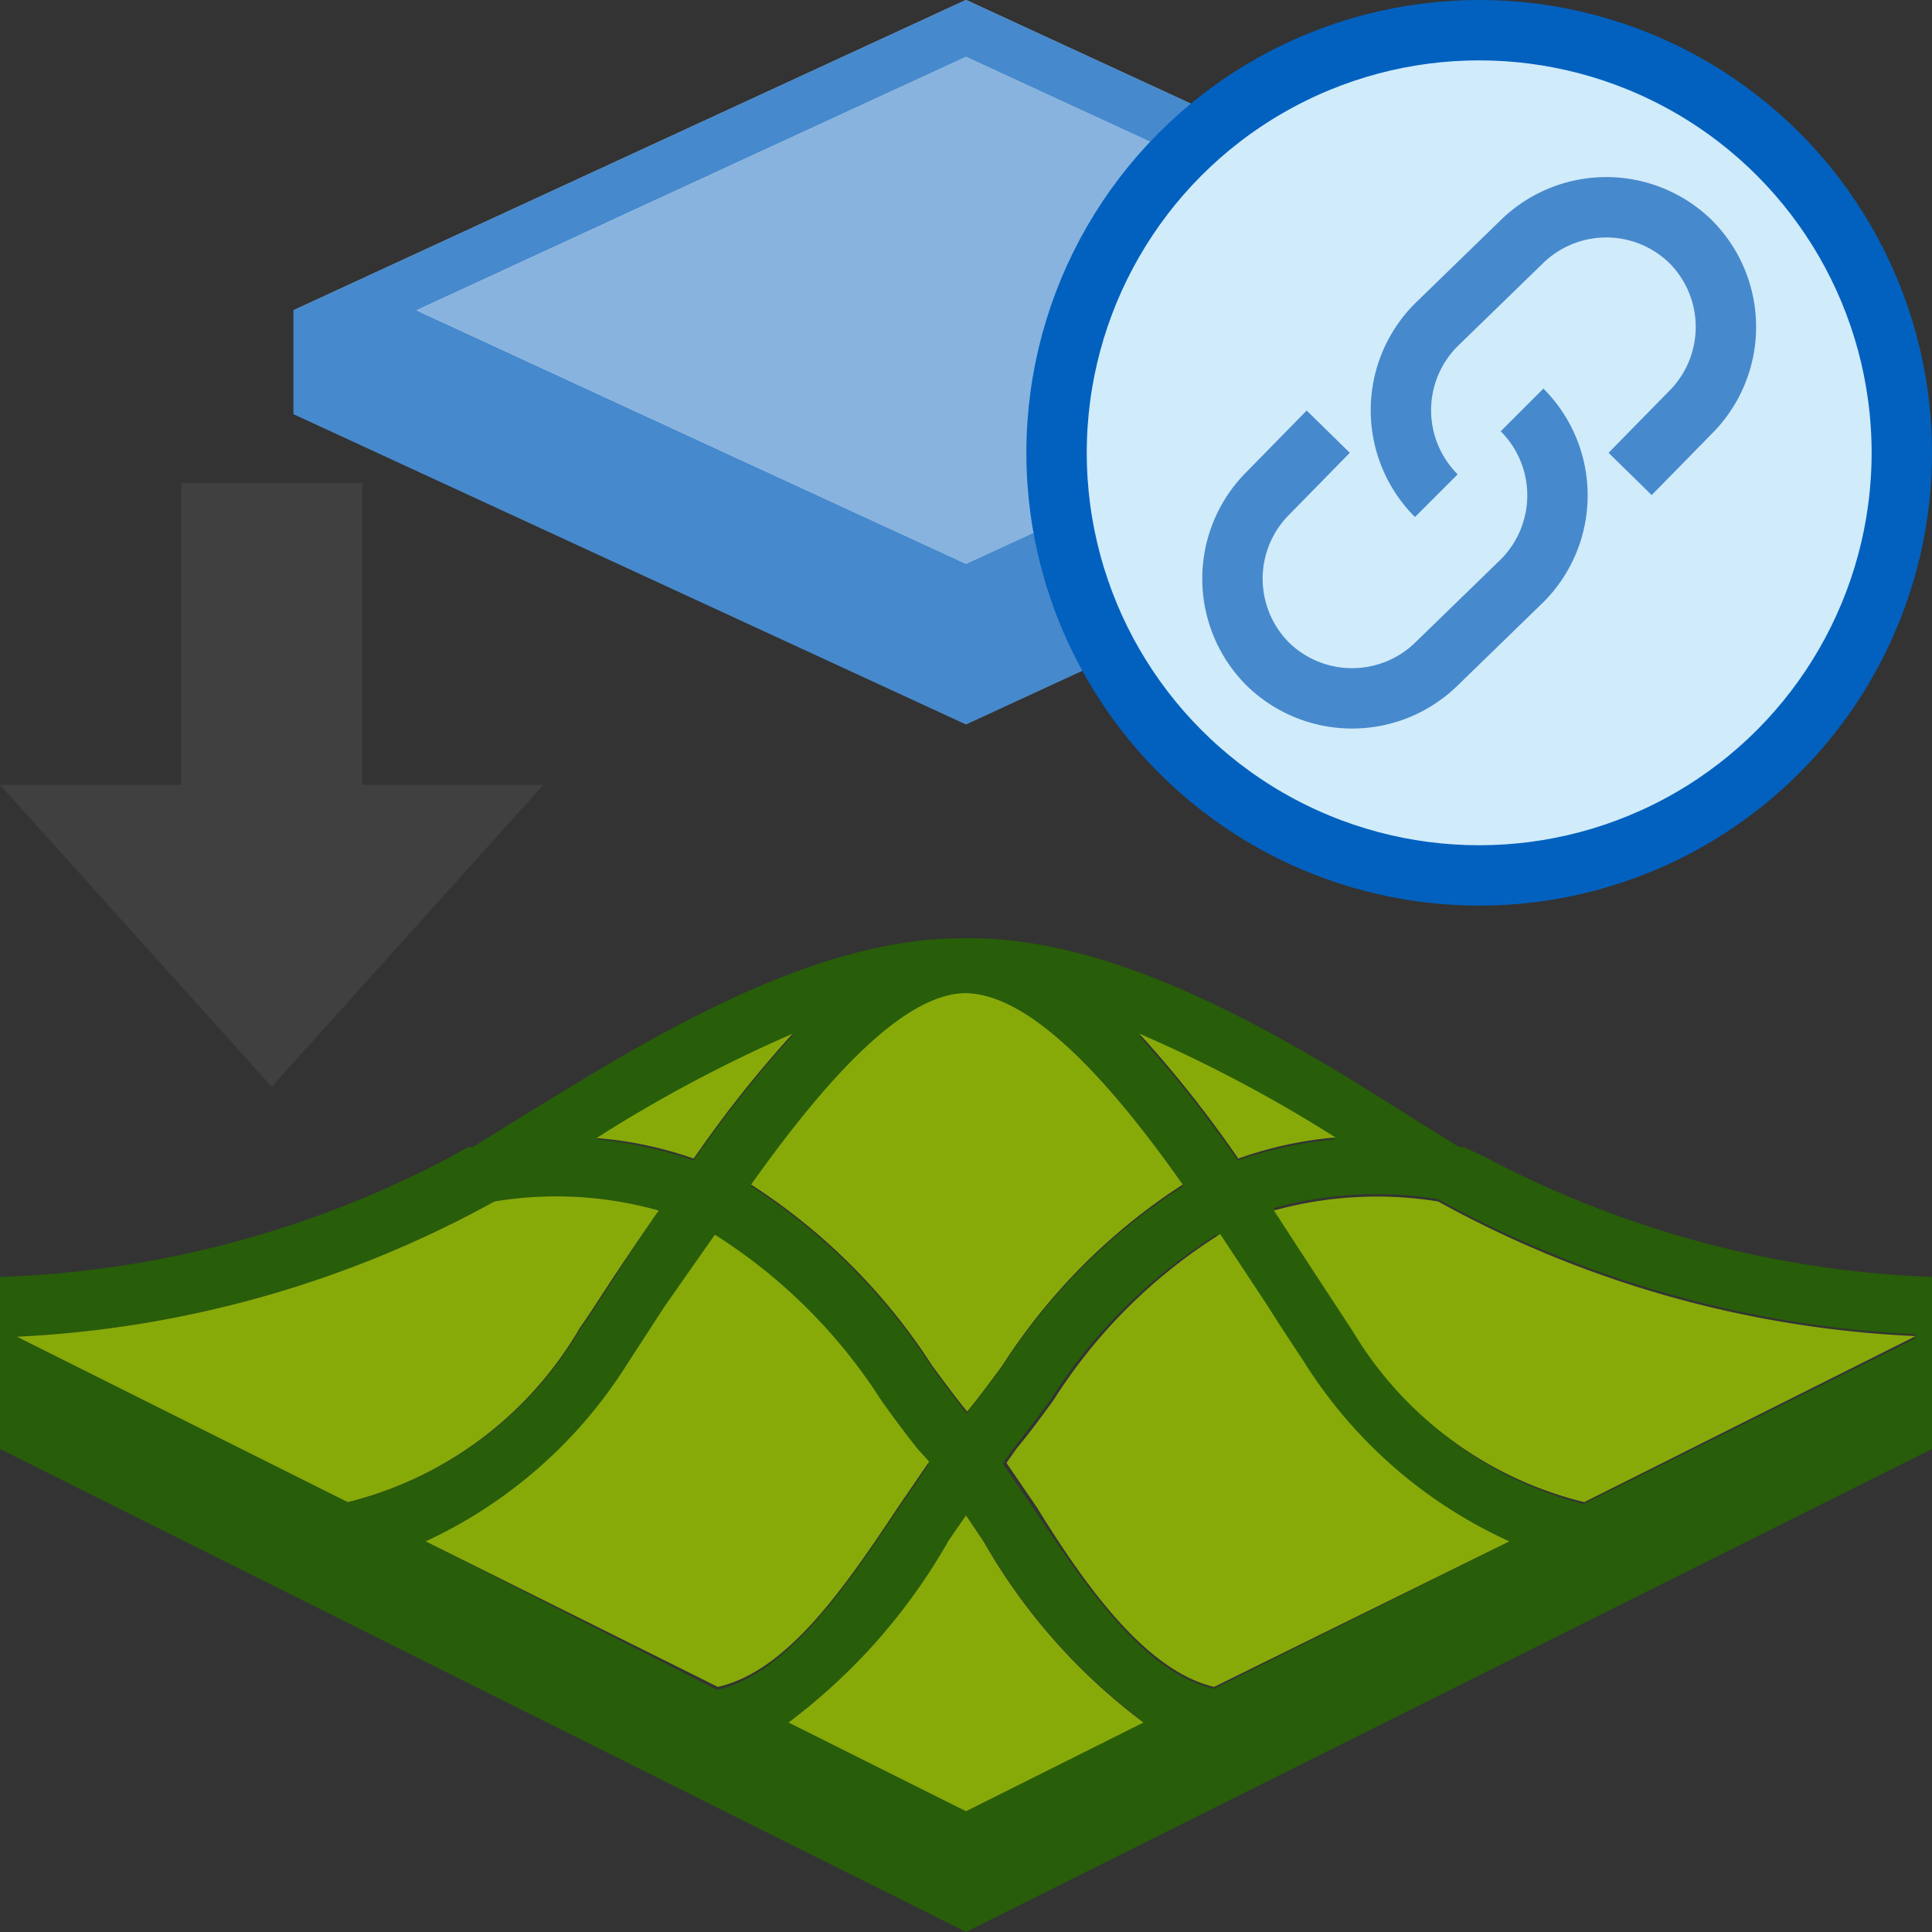 <svg id="Layer_1" data-name="Layer 1" xmlns="http://www.w3.org/2000/svg" viewBox="0 0 32 32"><rect x="0" y="0" width="32" height="32" fill="#333333" stroke="none"/><defs><style>.cls-1,.cls-9{fill:none;}.cls-2{fill:#285d09;}.cls-3{fill:#f9f9f9;}.cls-4{fill:#4789cd;}.cls-5{fill:#87b3de;}.cls-6{fill:#404040;}.cls-7{fill:#87aa09;}.cls-8{fill:#d0ebfa;stroke:#0261bf;stroke-linejoin:round;}.cls-9{stroke:#4789cd;stroke-miterlimit:10;}</style></defs><title>AlignFloorsLink32</title><g id="AlignFloorLink32"><g id="Group_3532-5" data-name="Group 3532-5"><path id="Path_3345-5" data-name="Path 3345-5" class="cls-1" d="M18.87,17.12a19.36,19.36,0,0,1,1.64,2.07,6.35,6.35,0,0,1,1.61-.35A23.47,23.47,0,0,0,18.87,17.12Z"/><path id="Path_3346-5" data-name="Path 3346-5" class="cls-1" d="M13.13,17.12a23.53,23.53,0,0,0-3.25,1.73,6.33,6.33,0,0,1,1.61.34A19.36,19.36,0,0,1,13.13,17.12Z"/><path id="Path_3347-5" data-name="Path 3347-5" class="cls-1" d="M12.41,19.62a10,10,0,0,1,3,3c.2.27.39.53.58.76l0,0,0,0c.19-.23.38-.49.58-.76a10,10,0,0,1,3-3C18.45,18,17.11,16.47,16,16.44H16C14.89,16.47,13.55,18,12.41,19.62Z"/></g><path id="Path_3350-5" data-name="Path 3350-5" class="cls-2" d="M0,21.15V24l16,8,16-8V21.15a17.18,17.18,0,0,1-7.43-2L24.25,19l-.08,0-.74-.46c-2-1.27-4.79-3-7.36-3h-.14c-2.57,0-5.34,1.76-7.36,3l-.74.46-.08,0-.32.18A17.18,17.18,0,0,1,0,21.15Zm13.13-4a19.36,19.36,0,0,0-1.64,2.07,6.81,6.81,0,0,0-1.61-.35A24.59,24.59,0,0,1,13.13,17.12Zm-1.28,3.32a9,9,0,0,1,2.75,2.75c.2.28.4.55.6.8l.18.24-.5.73c-.9,1.34-1.84,2.72-3,3L7.05,25.53a7.83,7.83,0,0,0,3.38-2.94c.18-.28.4-.6.61-.94S11.55,20.87,11.85,20.44Zm7.74-.82a10,10,0,0,0-3,3c-.2.26-.39.53-.58.76l0,0,0,0c-.19-.24-.38-.5-.58-.77a10,10,0,0,0-3-3c1.14-1.6,2.48-3.15,3.56-3.17H16C17.11,16.47,18.45,18,19.59,19.62Zm.52,8.32c-1.15-.26-2.09-1.64-3-3l-.5-.73.17-.24c.2-.25.4-.52.61-.8a8.84,8.84,0,0,1,2.76-2.75l.8,1.21c.21.34.43.66.61.94A7.83,7.83,0,0,0,25,25.53Zm2-9.1a6.81,6.81,0,0,0-1.61.35,19.36,19.36,0,0,0-1.64-2.07,24.59,24.59,0,0,1,3.25,1.72Zm9.61,3.3-5.49,2.74A6.18,6.18,0,0,1,22.4,22l-.61-.93-.69-1.06a6.36,6.36,0,0,1,2.71-.15,18.2,18.2,0,0,0,7.92,2.24ZM16,30l-2.94-1.47a9.81,9.81,0,0,0,2.65-3L16,25.1l.29.42a9.81,9.81,0,0,0,2.65,3ZM.28,22.14A18.16,18.16,0,0,0,8.19,19.9a6.25,6.25,0,0,1,2.72.15c-.25.36-.48.72-.7,1.06s-.42.65-.61.92a6.16,6.16,0,0,1-3.84,2.85Z"/><g id="Group_3616-2" data-name="Group 3616-2"><g id="Group_3533-4" data-name="Group 3533-4"><path id="Path_3352-4" data-name="Path 3352-4" class="cls-3" d="M16,0,27.14,5.14,16,10.29,4.86,5.14Z"/><path id="Path_3353-4" data-name="Path 3353-4" class="cls-4" d="M4.86,5.14V6.86L16,12,27.14,6.86V5.14L16,0Zm2,0L16,.94l9.1,4.2L16,9.34Z"/></g><g id="Path_3354-4" data-name="Path 3354-4"><path id="Path_3476-2" data-name="Path 3476-2" class="cls-4" d="M16,.94,6.9,5.14,16,9.34l9.1-4.2L16,.94m11.14,4.2L16,10.29,4.86,5.14,16,0Z"/><path id="Path_3477-2" data-name="Path 3477-2" class="cls-5" d="M16,9.34l9.1-4.2L16,.94,6.9,5.14Z"/></g></g><path id="Path_3478-2" data-name="Path 3478-2" class="cls-6" d="M0,13l4.5,5L9,13H6V8H3v5Z"/><path id="Path_3479-2" data-name="Path 3479-2" class="cls-7" d="M11.49,19.19a19.36,19.36,0,0,1,1.64-2.07,23.53,23.53,0,0,0-3.25,1.73A6.33,6.33,0,0,1,11.49,19.19Z"/><path id="Path_3480-2" data-name="Path 3480-2" class="cls-7" d="M10.91,20.05a6.25,6.25,0,0,0-2.72-.15A18.16,18.16,0,0,1,.28,22.14l5.48,2.74A6.16,6.16,0,0,0,9.6,22c.19-.27.39-.59.61-.92S10.66,20.41,10.91,20.05Z"/><path id="Path_3481-2" data-name="Path 3481-2" class="cls-7" d="M7.05,25.53l4.84,2.41c1.15-.26,2.09-1.63,3-3l.5-.73L15.2,24c-.2-.25-.4-.52-.6-.8a8.94,8.94,0,0,0-2.76-2.75L11,21.65l-.61.94A7.83,7.83,0,0,1,7.05,25.53Z"/><path id="Path_3482-2" data-name="Path 3482-2" class="cls-7" d="M13.06,28.53,16,30l2.94-1.47a9.81,9.81,0,0,1-2.65-3L16,25.1l-.29.42A9.81,9.81,0,0,1,13.06,28.53Z"/><path id="Path_3483-2" data-name="Path 3483-2" class="cls-7" d="M26.24,24.88l5.49-2.75a18,18,0,0,1-7.91-2.23,6.4,6.4,0,0,0-2.72.15l.69,1.06.61.93A6.18,6.18,0,0,0,26.24,24.88Z"/><path id="Path_3484-2" data-name="Path 3484-2" class="cls-7" d="M20.11,27.94,25,25.53a7.83,7.83,0,0,1-3.38-2.94c-.18-.28-.4-.6-.61-.94l-.8-1.21a8.84,8.84,0,0,0-2.76,2.75c-.21.29-.41.56-.61.8l-.17.24.5.73C18,26.31,19,27.68,20.11,27.94Z"/><path id="Path_3485-2" data-name="Path 3485-2" class="cls-7" d="M20.51,19.19a6.35,6.35,0,0,1,1.61-.35,23.47,23.47,0,0,0-3.25-1.72A19.36,19.36,0,0,1,20.51,19.19Z"/><path id="Path_3486-2" data-name="Path 3486-2" class="cls-7" d="M19.59,19.62C18.45,18,17.11,16.47,16,16.45H16c-1.08,0-2.42,1.57-3.56,3.17a10,10,0,0,1,3,3c.2.27.39.53.58.76l0,0,0,0c.19-.23.38-.49.58-.76A10,10,0,0,1,19.59,19.62Z"/><g id="Group_4465" data-name="Group 4465"><circle id="Ellipse_297" data-name="Ellipse 297" class="cls-8" cx="24.5" cy="7.5" r="7"/><g id="Group_4464" data-name="Group 4464"><path id="Path_4464" data-name="Path 4464" class="cls-9" d="M23.79,8.21h0a2,2,0,0,1,0-2.83L25.21,4A2,2,0,0,1,28,4h0a2,2,0,0,1,0,2.83h0L27,7.85"/><path id="Path_4465" data-name="Path 4465" class="cls-9" d="M25.21,6.79h0a2,2,0,0,1,0,2.83L23.79,11A2,2,0,0,1,21,11h0a2,2,0,0,1,0-2.83h0L22,7.15"/></g></g></g></svg>
